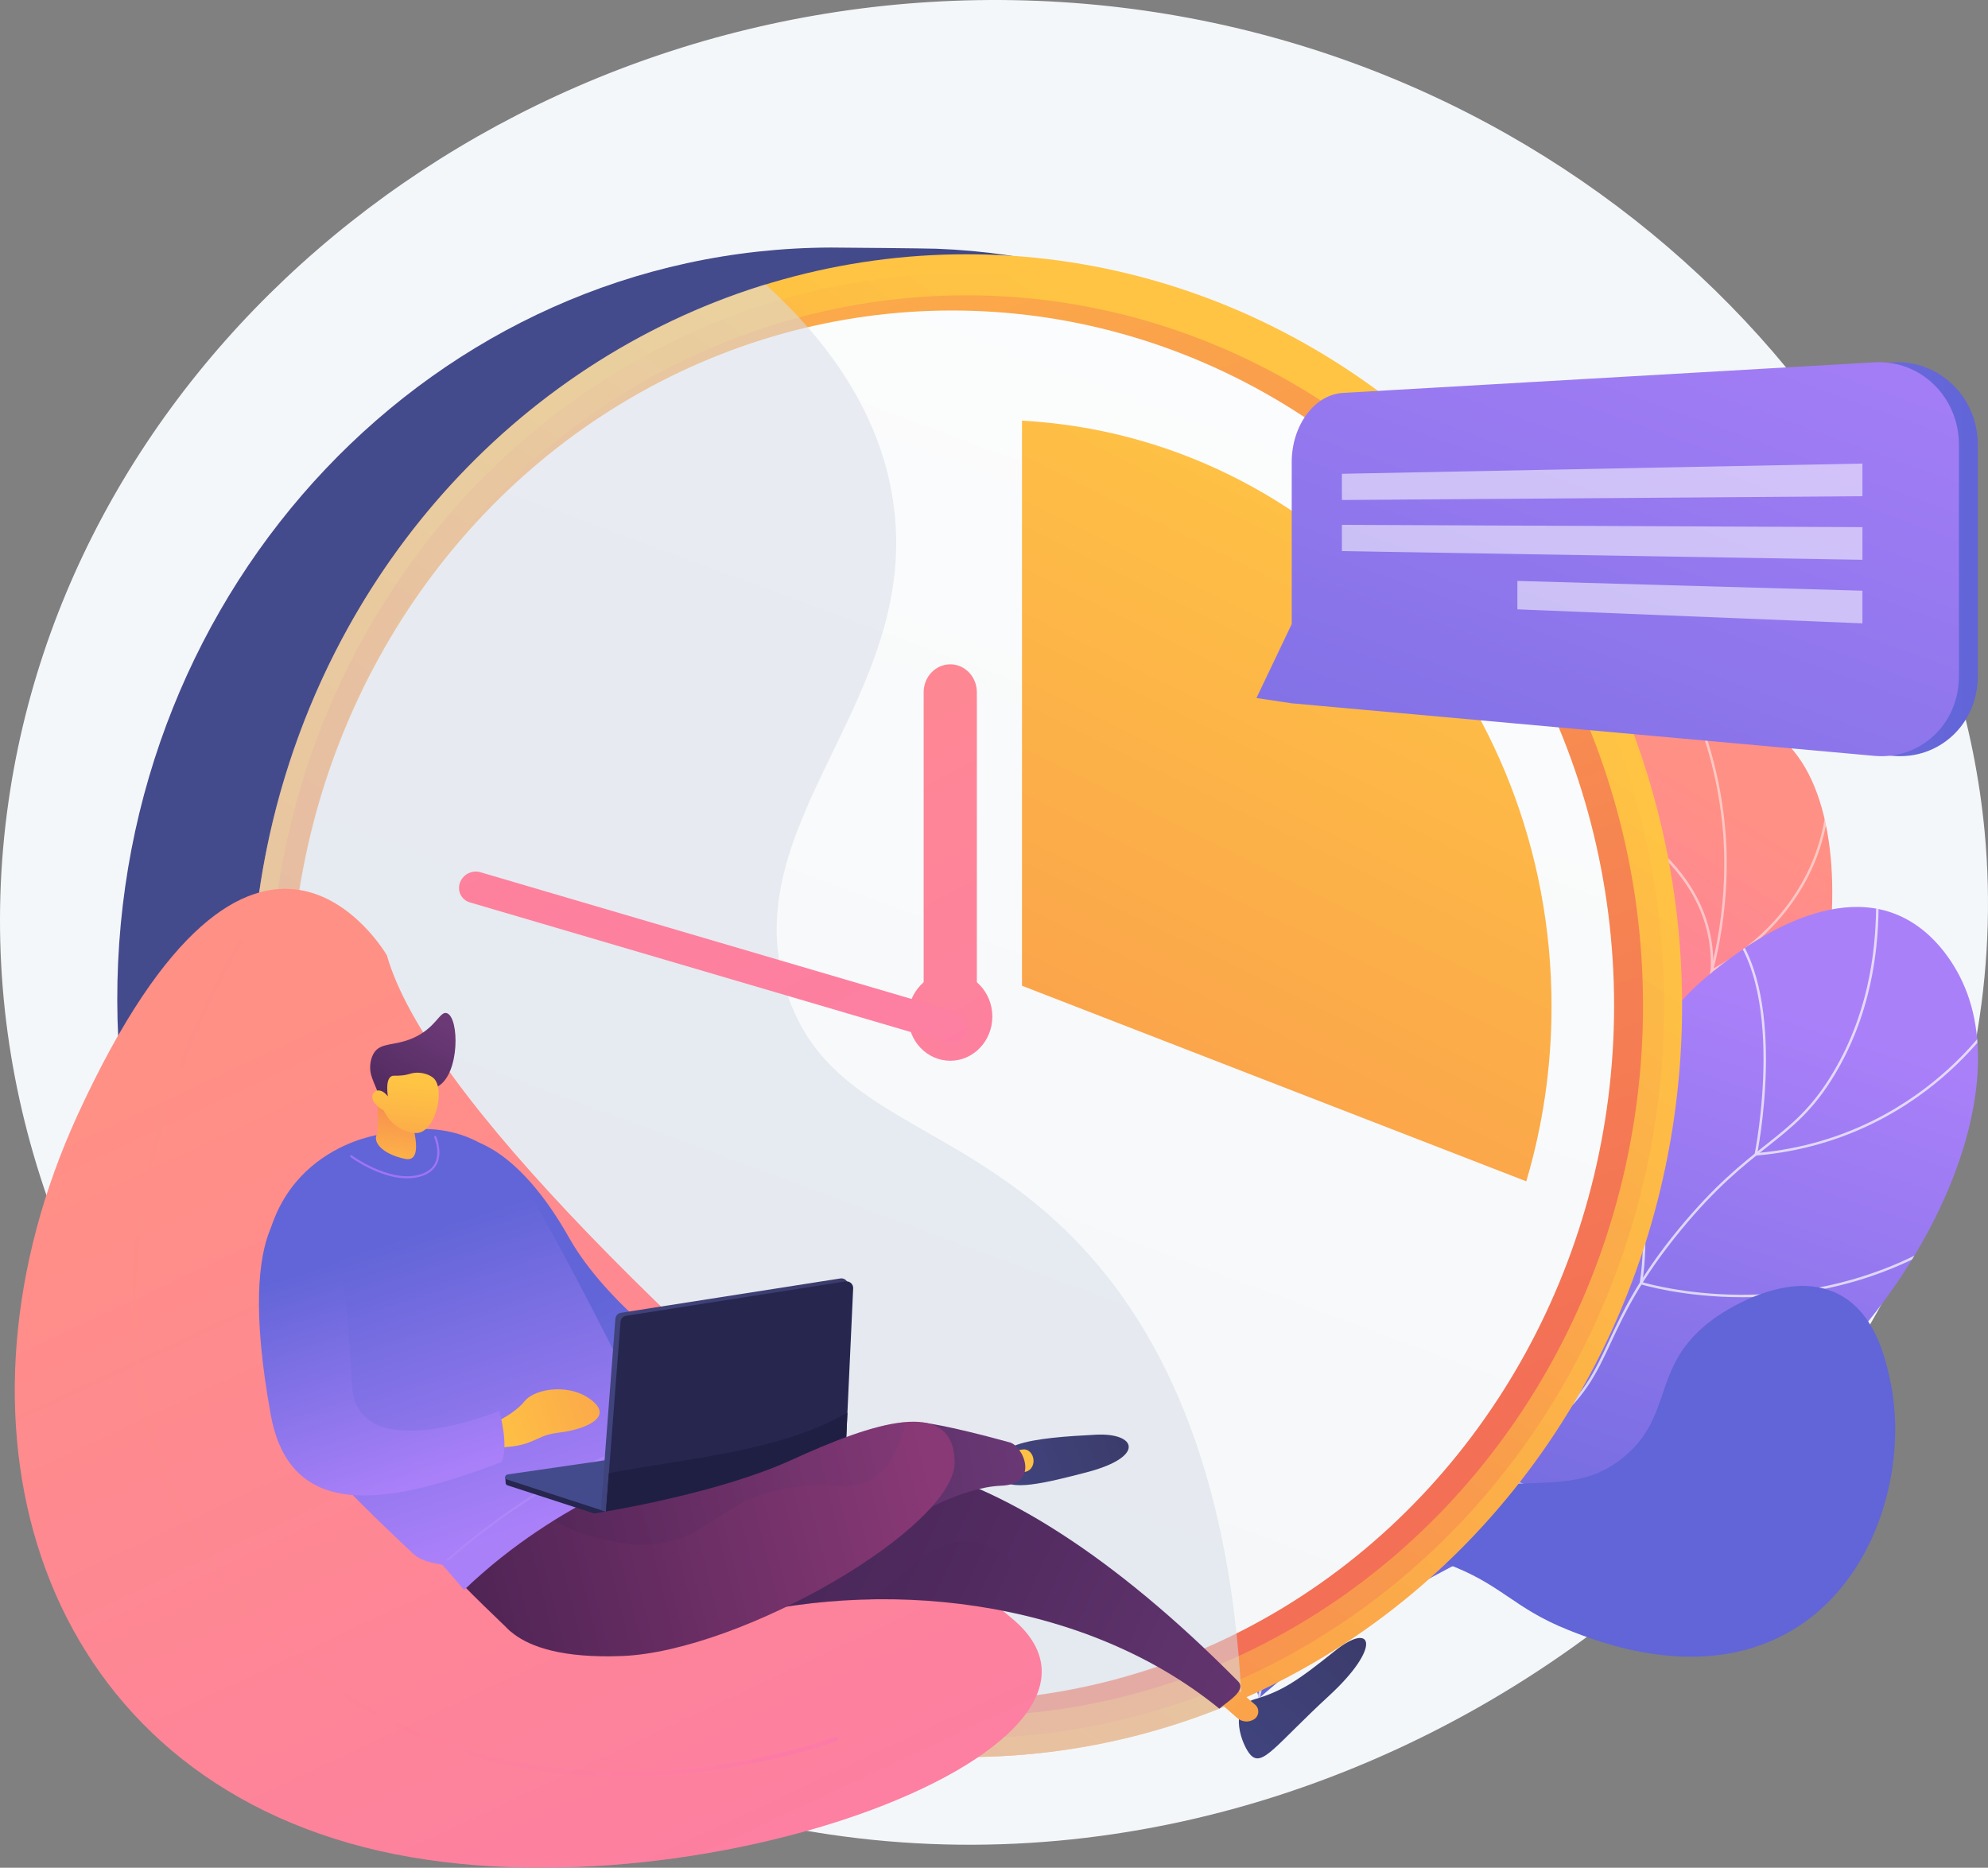 <?xml version="1.0" encoding="UTF-8" standalone="no"?>
<!-- Generator: Adobe Illustrator 27.5.0, SVG Export Plug-In . SVG Version: 6.00 Build 0)  -->

<svg
   version="1.1"
   x="0px"
   y="0px"
   viewBox="0 0 2913.906 2737.483"
   xml:space="preserve"
   id="svg380"
   width="2913.906"
   height="2737.483"
   xmlns:xlink="http://www.w3.org/1999/xlink"
   xmlns="http://www.w3.org/2000/svg"
   xmlns:svg="http://www.w3.org/2000/svg"><rect x="0" y="0" width="2913.906" height="2737.483" fill="#808080" stroke="none"/><defs
   id="defs384" />
<g
   id="Background"
   transform="translate(-427.288,-535.03)">
	<g
   id="g6"
   style="fill:none">
		<g
   id="g4"
   style="fill:none">
			<rect
   style="fill:none"
   width="3710"
   height="3710"
   id="rect2"
   x="0"
   y="0" />
		</g>
	</g>
</g>
<g
   id="Illustration"
   transform="translate(-427.288,-535.03)">
	<g
   id="g377">
		<path
   style="fill:#f4f7fa"
   d="M 1929.58,535.649 C 1183.633,514.626 537.485,1031.22 439.863,1709.057 333.128,2450.179 920.586,3117.01 1643.428,3223.813 2542.522,3356.659 3414.592,2588.134 3336.289,1754.399 3277.295,1126.253 2687.851,557.02 1929.58,535.649 Z"
   id="path9" />
		<g
   id="g74">
			<g
   id="g36">
				<g
   id="g34">
					<defs
   id="defs12">
						<path
   id="SVGID_1_"
   d="m 2463.979,2882.795 c -23.232,-90.497 -43.909,-227.678 0.618,-375.535 51.129,-169.781 141.503,-198.469 232.746,-377.541 130.247,-255.62 15.007,-454.593 137.198,-527.292 59.588,-35.453 149.229,-29.579 201.902,13.426 150.278,122.694 74.824,609.025 -187.922,783.433 -118.832,78.88 -216.888,62.134 -309.154,168.259 -81.527,93.774 -84.224,224.394 -75.388,315.25 z" />
					</defs>
					
						<linearGradient
   id="SVGID_00000019667689577363106880000010373399396111292573_"
   gradientUnits="userSpaceOnUse"
   x1="3016.153"
   y1="1748.249"
   x2="2588.965"
   y2="2436.146">
						<stop
   offset="0"
   style="stop-color:#FF9085"
   id="stop14" />
						<stop
   offset="1"
   style="stop-color:#FB6FBB"
   id="stop16" />
					</linearGradient>
					
						<use
   xlink:href="#SVGID_1_"
   style="overflow:visible;fill:url(#SVGID_00000019667689577363106880000010373399396111292573_)"
   id="use19"
   x="0"
   y="0"
   width="100%"
   height="100%" />
					<clipPath
   id="SVGID_00000181782460812342431530000000830583402934018200_">
						<use
   xlink:href="#SVGID_1_"
   style="overflow:visible"
   id="use21"
   x="0"
   y="0"
   width="100%"
   height="100%" />
					</clipPath>
					<g
   style="opacity:0.5"
   clip-path="url(#SVGID_00000181782460812342431530000000830583402934018200_)"
   id="g32">
						<path
   style="fill:#ffffff"
   d="m 2461.267,2658.857 -3.456,-1.125 c 11.986,-36.794 27.214,-72.735 45.267,-106.825 41.511,-78.391 84.292,-120.108 138.457,-172.924 35.16,-34.285 75.012,-73.145 121.79,-129.502 87.494,-105.408 114.932,-142.625 141.271,-203.628 52.162,-120.81 52.712,-232.171 48.396,-287.799 -6.122,-78.911 -27.45,-155.029 -63.39,-226.235 l 3.243,-1.638 c 36.155,71.633 57.611,148.206 63.77,227.593 4.341,55.962 3.789,167.993 -48.683,289.52 -26.52,61.422 -54.055,98.784 -141.81,204.508 -46.901,56.504 -86.825,95.435 -122.049,129.782 -53.937,52.594 -96.54,94.135 -137.783,172.022 -17.956,33.908 -33.103,69.656 -45.023,106.251 z"
   id="path24" />
						<path
   style="fill:#ffffff"
   d="m 2934.525,1960.342 0.144,-2.987 c 8.391,-174.376 -196.946,-247.927 -199.021,-248.65 l 1.196,-3.431 c 0.523,0.183 53.074,18.729 103.856,58.843 46.462,36.701 100.833,99.391 97.725,190.343 10.745,-5.472 51.719,-27.942 90.157,-70.326 40.997,-45.206 87.43,-123.004 75.814,-236.909 l 3.615,-0.369 c 11.757,115.303 -35.295,194.061 -76.836,239.826 -44.988,49.562 -93.448,72.188 -93.932,72.411 z"
   id="path26" />
						<path
   style="fill:#ffffff"
   d="m 2920.895,2252.437 c -74.49,0 -131.741,-30.246 -132.638,-30.732 l -1.343,-0.726 0.484,-1.448 c 56.125,-168.08 -51.958,-263.289 -53.056,-264.232 l 2.366,-2.757 c 1.113,0.954 110.378,97.216 54.626,266.659 14.744,7.397 146.708,69.438 266.59,-11.805 l 2.037,3.007 c -47.066,31.899 -95.957,42.034 -139.066,42.034 z"
   id="path28" />
						<path
   style="fill:#ffffff"
   d="m 2805.096,2416.934 c -36.833,0 -65.851,-6.371 -86.983,-13.648 -42.302,-14.566 -62.5,-35.238 -63.339,-36.111 l -0.903,-0.938 0.598,-1.156 c 45.584,-88.118 0.064,-240.399 -0.403,-241.926 l 3.477,-1.059 c 0.467,1.535 46.013,153.847 0.77,243.448 9.45,8.832 91.339,79.043 255.262,31.111 l 1.018,3.488 c -41.988,12.279 -78.51,16.791 -109.497,16.791 z"
   id="path30" />
					</g>
				</g>
			</g>
			<g
   id="g63">
				<g
   id="g61">
					<defs
   id="defs39">
						<path
   id="SVGID_00000116938281098899355370000009773277621950216126_"
   d="m 2272.559,3024.196 c -20.49,-71.601 -40.58,-184.798 7.072,-293.601 83.133,-189.817 278.874,-152.619 437.733,-364.034 128.126,-170.514 68.378,-284.657 218.216,-405.442 25.08,-20.217 157.168,-130.79 270.006,-86.39 63.585,25.019 92.852,88.067 98.346,99.903 83.036,178.882 -72.808,491.93 -304.361,653.601 -133.037,92.887 -181.692,73.161 -421.046,191.209 -140.646,69.366 -242.999,149.599 -305.966,204.754 z" />
					</defs>
					
						<linearGradient
   id="SVGID_00000132774651812447152940000014314670656885931959_"
   gradientUnits="userSpaceOnUse"
   x1="2956.824"
   y1="1981.674"
   x2="2598.682"
   y2="3050.231">
						<stop
   offset="0"
   style="stop-color:#AA80F9"
   id="stop41" />
						<stop
   offset="0.996"
   style="stop-color:#6165D7"
   id="stop43" />
					</linearGradient>
					
						<use
   xlink:href="#SVGID_00000116938281098899355370000009773277621950216126_"
   style="overflow:visible;fill:url(#SVGID_00000132774651812447152940000014314670656885931959_)"
   id="use46"
   x="0"
   y="0"
   width="100%"
   height="100%" />
					<clipPath
   id="SVGID_00000160902397113929665990000008283322869052017598_">
						<use
   xlink:href="#SVGID_00000116938281098899355370000009773277621950216126_"
   style="overflow:visible"
   id="use48"
   x="0"
   y="0"
   width="100%"
   height="100%" />
					</clipPath>
					<g
   style="opacity:0.7"
   clip-path="url(#SVGID_00000160902397113929665990000008283322869052017598_)"
   id="g59">
						<path
   style="fill:#ffffff"
   d="m 2261.831,3114.494 -3.619,-0.328 c 16.204,-178.803 71.638,-304.085 164.759,-372.368 45.609,-33.444 83.95,-42.323 124.542,-51.722 43.551,-10.086 88.587,-20.515 144.597,-63.873 54.421,-42.128 71.473,-78.63 93.061,-124.843 19.454,-41.643 43.665,-93.469 103.106,-165.643 52.097,-63.258 91.725,-94.621 126.688,-122.291 37.817,-29.927 67.687,-53.566 99.29,-106.653 51.641,-86.743 71.641,-192.645 59.447,-314.764 l 3.615,-0.361 c 12.273,122.91 -7.893,229.558 -59.94,316.984 -31.947,53.661 -62.047,77.483 -100.157,107.643 -34.821,27.558 -74.288,58.793 -126.14,121.752 -59.147,71.818 -83.249,123.414 -102.616,164.87 -21.796,46.658 -39.013,83.511 -94.129,126.178 -56.64,43.845 -102.07,54.365 -146.002,64.539 -40.218,9.314 -78.205,18.111 -123.211,51.113 -92.248,67.64 -147.186,192.047 -163.291,369.767 z"
   id="path51" />
						<path
   style="fill:#ffffff"
   d="m 2998.628,2228.959 0.491,-2.382 c 0.52,-2.524 50.841,-253.469 -49.714,-343.094 l 2.416,-2.713 c 96.787,86.265 56.26,318.033 51.32,344.154 132.685,-11.865 225.288,-73.316 279.712,-122.942 59.317,-54.089 87.276,-106.092 87.553,-106.611 l 3.208,1.703 c -0.277,0.525 -28.534,53.083 -88.312,107.592 -55.167,50.305 -149.265,112.667 -284.25,124.088 z"
   id="path53" />
						<path
   style="fill:#ffffff"
   d="m 2981.232,2436.371 c -87.753,0 -148.617,-18.836 -149.249,-19.035 l -1.489,-0.469 0.24,-1.542 c 20.288,-130.176 -31.179,-306.205 -31.702,-307.968 l 3.484,-1.032 c 0.521,1.763 51.815,177.161 32.048,307.99 10.281,2.988 72.75,19.96 158.272,18.312 86.093,-1.645 213.947,-22.982 334.137,-115.291 l 2.214,2.881 c -121.022,92.948 -249.745,114.408 -336.418,116.046 -3.893,0.073 -7.742,0.108 -11.537,0.108 z"
   id="path55" />
						<path
   style="fill:#ffffff"
   d="m 2877.459,2745.313 c -76.55,0 -138.752,-10.763 -182.466,-21.828 -69.355,-17.554 -108.494,-39.667 -108.88,-39.888 l -1.662,-0.95 1.036,-1.61 c 82.25,-127.912 22.653,-316.756 22.043,-318.648 l 3.456,-1.118 c 0.615,1.901 60.208,190.776 -21.392,320.081 17.428,9.238 168.583,84.516 402.477,52.404 l 0.493,3.6 c -41.161,5.65 -79.676,7.957 -115.105,7.957 z"
   id="path57" />
					</g>
				</g>
			</g>
			<g
   id="g72">
				
					<linearGradient
   id="SVGID_00000038375289253897075010000015040774224421080469_"
   gradientUnits="userSpaceOnUse"
   x1="1606.229"
   y1="2238.615"
   x2="1568.269"
   y2="2566.012"
   gradientTransform="matrix(0.903,0.43,-0.43,0.903,2906.355,-967.224)">
					<stop
   offset="0"
   style="stop-color:#AA80F9"
   id="stop65" />
					<stop
   offset="0.996"
   style="stop-color:#6165D7"
   id="stop67" />
				</linearGradient>
				<path
   style="fill:url(#SVGID_00000038375289253897075010000015040774224421080469_)"
   d="m 2287.404,2809.299 c 43.932,-24.544 115.207,-59.19 208.209,-80.673 165.42,-38.211 234.482,3.358 309.459,-56.171 77.611,-61.619 40.309,-135.297 132.588,-203.468 7.759,-5.731 106.596,-76.772 184.162,-37.261 54.263,27.641 68.982,94.546 75.889,125.937 26.803,121.836 -16.96,297.821 -152.105,371.66 -128.127,70.006 -273.725,13.049 -319.912,-5.373 -81.028,-32.318 -97.126,-67.175 -179.79,-97.494 -100.527,-36.871 -195.575,-28.911 -258.5,-17.157 z"
   id="path70" />
			</g>
		</g>
		<g
   id="g145">
			
				<linearGradient
   id="SVGID_00000151522137674643667720000015169646566869804207_"
   gradientUnits="userSpaceOnUse"
   x1="1173.124"
   y1="1698.388"
   x2="2476.82"
   y2="2453.16">
				<stop
   offset="0"
   style="stop-color:#444B8C"
   id="stop76" />
				<stop
   offset="0.996"
   style="stop-color:#26264F"
   id="stop78" />
			</linearGradient>
			<path
   style="fill:url(#SVGID_00000151522137674643667720000015169646566869804207_)"
   d="m 2696.75,1996.618 c 1.323,598.981 -317.059,1087.796 -884.068,1103.874 -8.765,0.249 -153.469,-0.024 -162.287,0 C 1071.166,3101.902 600.52,2609.97 599.176,2001.729 597.833,1393.488 1066.301,899.269 1645.53,897.858 c 13.545,-0.033 140.689,1.223 154.11,1.725 560.534,20.954 895.798,503.021 897.11,1097.038 z"
   id="path81" />
			
				<linearGradient
   id="SVGID_00000101809577387900196790000002055500775170279331_"
   gradientUnits="userSpaceOnUse"
   x1="2277.378"
   y1="1357.993"
   x2="179.629"
   y2="4509.544">
				<stop
   offset="0"
   style="stop-color:#FFC444"
   id="stop83" />
				<stop
   offset="0.996"
   style="stop-color:#F36F56"
   id="stop85" />
			</linearGradient>
			
				<ellipse
   style="fill:url(#SVGID_00000101809577387900196790000002055500775170279331_)"
   cx="1844.039"
   cy="2009.02"
   rx="1048.789"
   ry="1101.32"
   id="ellipse88" />
			
				<linearGradient
   id="SVGID_00000045589415406494121190000001524690704945726398_"
   gradientUnits="userSpaceOnUse"
   x1="2378.091"
   y1="1262.18"
   x2="1747.877"
   y2="2143.497">
				<stop
   offset="0"
   style="stop-color:#FFC444"
   id="stop90" />
				<stop
   offset="0.996"
   style="stop-color:#F36F56"
   id="stop92" />
			</linearGradient>
			
				<ellipse
   style="opacity:0.3;fill:url(#SVGID_00000045589415406494121190000001524690704945726398_)"
   cx="1844.039"
   cy="2009.02"
   rx="1022.366"
   ry="1073.573"
   id="ellipse95" />
			
				<linearGradient
   id="SVGID_00000044882805909507871530000015136308220215165629_"
   gradientUnits="userSpaceOnUse"
   x1="1188.196"
   y1="254.385"
   x2="2137.93"
   y2="2795.293">
				<stop
   offset="0"
   style="stop-color:#FFC444"
   id="stop97" />
				<stop
   offset="0.996"
   style="stop-color:#F36F56"
   id="stop99" />
			</linearGradient>
			
				<ellipse
   style="fill:url(#SVGID_00000044882805909507871530000015136308220215165629_)"
   cx="1844.039"
   cy="2009.02"
   rx="991.502"
   ry="1041.164"
   id="ellipse102" />
			
				<linearGradient
   id="SVGID_00000021092754053731947820000014495979499159458442_"
   gradientUnits="userSpaceOnUse"
   x1="616.041"
   y1="5261.639"
   x2="2507.254"
   y2="164.369">
				<stop
   offset="0.004"
   style="stop-color:#EBEFF2"
   id="stop104" />
				<stop
   offset="1"
   style="stop-color:#FFFFFF"
   id="stop106" />
			</linearGradient>
			
				<ellipse
   style="fill:url(#SVGID_00000021092754053731947820000014495979499159458442_)"
   cx="1822.843"
   cy="2009.02"
   rx="970.306"
   ry="1018.906"
   id="ellipse109" />
			<g
   id="g118">
				
					<linearGradient
   id="SVGID_00000085215199662983341260000001498872867953190060_"
   gradientUnits="userSpaceOnUse"
   x1="2523.055"
   y1="1250.033"
   x2="1398.07"
   y2="3512.79">
					<stop
   offset="0"
   style="stop-color:#FFC444"
   id="stop111" />
					<stop
   offset="0.996"
   style="stop-color:#F36F56"
   id="stop113" />
				</linearGradient>
				<path
   style="fill:url(#SVGID_00000085215199662983341260000001498872867953190060_)"
   d="m 1925.289,1979.841 739.123,286.615 c 24.064,-80.974 37.039,-167.086 37.039,-256.383 0,-459.796 -343.787,-835.271 -776.162,-858.455 z"
   id="path116" />
			</g>
			<g
   style="opacity:0.54"
   id="g122">
				<path
   style="fill:#d8dee8"
   d="m 1579.215,1985.902 c -76.735,-248.515 200.696,-427.858 156.954,-717.522 -19.302,-127.818 -94.412,-232.545 -186.779,-316.563 -436.685,133.975 -755.245,558.052 -754.137,1059.757 1.343,608.241 471.99,1100.173 1051.219,1098.763 142.023,-0.346 277.356,-30.382 400.768,-84.399 -17.883,-351.513 -125.708,-550.074 -240.372,-669.701 -176.726,-184.373 -369.141,-180.836 -427.653,-370.335 z"
   id="path120" />
			</g>
			
				<linearGradient
   id="SVGID_00000165194322112720562220000010288120971738797987_"
   gradientUnits="userSpaceOnUse"
   x1="1286.867"
   y1="1030.888"
   x2="2495.168"
   y2="3283.397">
				<stop
   offset="0"
   style="stop-color:#FF9085"
   id="stop124" />
				<stop
   offset="1"
   style="stop-color:#FB6FBB"
   id="stop126" />
			</linearGradient>
			
				<ellipse
   style="fill:url(#SVGID_00000165194322112720562220000010288120971738797987_)"
   cx="1820.116"
   cy="2024.969"
   rx="61.693"
   ry="64.784"
   id="ellipse129" />
			
				<linearGradient
   id="SVGID_00000074428119979299160580000012146168655149794478_"
   gradientUnits="userSpaceOnUse"
   x1="1393.912"
   y1="973.466"
   x2="2602.213"
   y2="3225.976">
				<stop
   offset="0"
   style="stop-color:#FF9085"
   id="stop131" />
				<stop
   offset="1"
   style="stop-color:#FB6FBB"
   id="stop133" />
			</linearGradient>
			<path
   style="fill:url(#SVGID_00000074428119979299160580000012146168655149794478_)"
   d="m 1820.116,1508.706 c -21.532,0 -38.988,18.329 -38.988,40.94 v 436.696 c 0,22.611 17.455,40.94 38.988,40.94 21.532,0 38.987,-18.329 38.987,-40.94 v -436.696 c 0,-22.611 -17.455,-40.94 -38.987,-40.94 z"
   id="path136" />
			
				<linearGradient
   id="SVGID_00000005244157489730524620000013660215527972353192_"
   gradientUnits="userSpaceOnUse"
   x1="135.387"
   y1="-555.36"
   x2="2895.459"
   y2="4589.953">
				<stop
   offset="0"
   style="stop-color:#FF9085"
   id="stop138" />
				<stop
   offset="1"
   style="stop-color:#FB6FBB"
   id="stop140" />
			</linearGradient>
			<path
   style="fill:url(#SVGID_00000005244157489730524620000013660215527972353192_)"
   d="m 1830.189,2018.854 -698.516,-205.36 c -12.312,-3.759 -25.841,3.068 -30.215,15.248 -4.375,12.18 2.06,25.101 14.371,28.86 l 698.516,205.36 c 12.312,3.759 25.839,-3.068 30.216,-15.248 4.374,-12.18 -2.06,-25.101 -14.372,-28.86 z"
   id="path143" />
		</g>
		<g
   id="g171">
			
				<linearGradient
   id="SVGID_00000149343911078845153990000004953035507991276696_"
   gradientUnits="userSpaceOnUse"
   x1="2296.4"
   y1="1354.631"
   x2="3326.254"
   y2="1354.631">
				<stop
   offset="0"
   style="stop-color:#AA80F9"
   id="stop147" />
				<stop
   offset="0.996"
   style="stop-color:#6165D7"
   id="stop149" />
			</linearGradient>
			<path
   style="fill:url(#SVGID_00000149343911078845153990000004953035507991276696_)"
   d="m 3201.532,1066.101 -777.896,44.793 c -42.036,2.419 -74.727,47.779 -74.727,101.373 v 237.399 l -52.51,108.459 51.281,7.715 73.039,6.609 780.916,70.427 c 67.637,6.103 124.619,-46.172 124.619,-116.954 v -338.805 c 0,-70.783 -57.084,-124.908 -124.722,-121.016 z"
   id="path152" />
			<g
   id="g169">
				
					<linearGradient
   id="SVGID_00000005242217938650828550000004077528600604129930_"
   gradientUnits="userSpaceOnUse"
   x1="2665.152"
   y1="827.292"
   x2="2069.313"
   y2="2474.914"
   gradientTransform="translate(340.403)">
					<stop
   offset="0"
   style="stop-color:#AA80F9"
   id="stop154" />
					<stop
   offset="0.996"
   style="stop-color:#6165D7"
   id="stop156" />
				</linearGradient>
				<path
   style="fill:url(#SVGID_00000005242217938650828550000004077528600604129930_)"
   d="m 3174.377,1066.101 -778.46,44.793 c -42.035,2.419 -75.29,47.779 -75.29,101.373 v 237.399 l -51.691,108.459 51.691,7.715 73.243,6.609 780.507,70.428 c 67.636,6.103 124.21,-46.172 124.21,-116.955 v -338.805 c 0,-70.783 -56.574,-124.908 -124.21,-121.016 z"
   id="path159" />
				<g
   style="opacity:0.54"
   id="g167">
					<polygon
   style="fill:#ffffff"
   points="3157.129,1214.47 2394.175,1229.435 2394.175,1267.891 3157.129,1262.322 "
   id="polygon161" />
					<polygon
   style="fill:#ffffff"
   points="3157.129,1307.646 2394.175,1304.316 2394.175,1342.773 3157.129,1355.498 "
   id="polygon163" />
					<polygon
   style="fill:#ffffff"
   points="3157.129,1400.821 2651.371,1386.487 2651.371,1428.111 3157.129,1448.673 "
   id="polygon165" />
				</g>
			</g>
		</g>
		<g
   id="g375">
			<g
   id="g207">
				<g
   id="g198">
					
						<linearGradient
   id="SVGID_00000176016037333528756170000002948198718298930328_"
   gradientUnits="userSpaceOnUse"
   x1="890.822"
   y1="2034.196"
   x2="2033.802"
   y2="4475.851"
   gradientTransform="translate(-73.897)">
						<stop
   offset="0"
   style="stop-color:#FF9085"
   id="stop173" />
						<stop
   offset="1"
   style="stop-color:#FB6FBB"
   id="stop175" />
					</linearGradient>
					<path
   style="fill:url(#SVGID_00000176016037333528756170000002948198718298930328_)"
   d="m 994.242,1935.199 c 0,0 -192.574,-333.45 -453.007,233.613 -202.793,441.56 -71.724,932.8 397.433,1067.594 469.157,134.793 1201.92,-137.437 971.917,-329.29 -487.891,-406.963 -858.182,-767.685 -916.343,-971.917 z"
   id="path178" />
					<g
   style="opacity:0.35"
   id="g187">
						
							<linearGradient
   id="SVGID_00000140014343107323616630000018029872581967134634_"
   gradientUnits="userSpaceOnUse"
   x1="1022.037"
   y1="1972.772"
   x2="2165.014"
   y2="4414.42"
   gradientTransform="translate(-73.897)">
							<stop
   offset="0"
   style="stop-color:#FF9085"
   id="stop180" />
							<stop
   offset="1"
   style="stop-color:#FB6FBB"
   id="stop182" />
						</linearGradient>
						<path
   style="fill:url(#SVGID_00000140014343107323616630000018029872581967134634_)"
   d="m 752.598,2234.854 c -13.709,40.385 -16.813,155.442 -11.028,287.76 5.16,118.035 -5.555,179.745 182.235,265.597 64.367,29.427 108.883,122.806 207.437,178.357 44.682,25.184 213.004,116.305 430.383,79.485 143.832,-24.362 250.923,-94.909 323.04,-160.646 -475.001,-398.045 -833.299,-749.62 -890.421,-950.207 0,0 -70.364,-121.74 -183.52,-92.921 27.45,30.604 36.771,113.016 -58.126,392.575 z"
   id="path185" />
					</g>
					<g
   style="opacity:0.13"
   id="g196">
						
							<linearGradient
   id="SVGID_00000051381525984622485290000017762903566288444079_"
   gradientUnits="userSpaceOnUse"
   x1="890.821"
   y1="2034.197"
   x2="2033.804"
   y2="4475.856"
   gradientTransform="translate(-73.897)">
							<stop
   offset="0"
   style="stop-color:#FF9085"
   id="stop189" />
							<stop
   offset="1"
   style="stop-color:#FB6FBB"
   id="stop191" />
						</linearGradient>
						<path
   style="fill:url(#SVGID_00000051381525984622485290000017762903566288444079_)"
   d="m 1689.577,3102.274 c -221.879,122.518 -592.441,197.298 -868.521,-7.755 -255.625,-189.86 -278.4,-507.826 -286.922,-604.863 -14.893,-169.588 18.239,-317.259 66.011,-436.372 -19.198,33.555 -38.85,71.851 -58.909,115.528 -202.794,441.56 -71.724,932.8 397.433,1067.593 461.798,132.678 1178.994,-128.996 982.032,-320.203 -55.979,63.142 -131.506,131.065 -231.124,186.072 z"
   id="path194" />
					</g>
				</g>
				
					<linearGradient
   id="SVGID_00000034769206275127454930000011046212891099558028_"
   gradientUnits="userSpaceOnUse"
   x1="620.269"
   y1="2525.066"
   x2="1655.694"
   y2="2525.066">
					<stop
   offset="0"
   style="stop-color:#FF9085"
   id="stop200" />
					<stop
   offset="1"
   style="stop-color:#FB6FBB"
   id="stop202" />
				</linearGradient>
				<path
   style="opacity:0.3;fill:url(#SVGID_00000034769206275127454930000011046212891099558028_)"
   d="m 1340.033,3138.66 c -6.574,0 -13.172,-0.074 -19.851,-0.222 -171.358,-3.826 -411.938,-60.745 -584.92,-310.159 C 589.16,2617.62 608.714,2379.876 650.844,2217.53 c 45.595,-175.7 126.763,-303.386 127.578,-304.655 0.913,-1.421 2.799,-1.826 4.213,-0.92 1.418,0.91 1.829,2.796 0.92,4.213 -0.808,1.263 -81.521,128.266 -126.851,303.062 -41.769,161.066 -61.175,396.867 83.57,605.573 171.52,247.306 410.103,303.743 580.043,307.535 184.402,4.105 329.784,-50.984 331.231,-51.54 1.563,-0.609 3.334,0.179 3.941,1.752 0.607,1.573 -0.178,3.338 -1.752,3.94 -1.404,0.542 -137.722,52.163 -313.704,52.17 z"
   id="path205" />
			</g>
			<g
   id="g373">
				<g
   id="g238">
					<g
   id="g223">
						
							<linearGradient
   id="SVGID_00000098201508054033536800000005540122130288618411_"
   gradientUnits="userSpaceOnUse"
   x1="-1059.445"
   y1="2912.593"
   x2="-822.054"
   y2="2912.593"
   gradientTransform="matrix(0.657,-0.754,0.754,0.657,750.799,388.163)">
							<stop
   offset="0"
   style="stop-color:#40447E"
   id="stop209" />
							<stop
   offset="0.996"
   style="stop-color:#3C3B6B"
   id="stop211" />
						</linearGradient>
						<path
   style="fill:url(#SVGID_00000098201508054033536800000005540122130288618411_)"
   d="m 2260.238,3107.121 c -12.23,-13.165 -34.141,-69.832 5.823,-81.475 40.186,-11.708 62.521,-26.534 117.856,-70.892 55.336,-44.359 69.548,-6.268 -8.609,65.775 -78.156,72.043 -97.681,105.311 -115.07,86.592 z"
   id="path214" />
						
							<linearGradient
   id="SVGID_00000059284647725227460530000016603973207669261976_"
   gradientUnits="userSpaceOnUse"
   x1="1928.602"
   y1="2146.073"
   x2="3839.033"
   y2="4128.595"
   gradientTransform="matrix(0.995,0.098,-0.098,0.995,-118.382,-114.54)">
							<stop
   offset="0"
   style="stop-color:#FFC444"
   id="stop216" />
							<stop
   offset="0.996"
   style="stop-color:#F36F56"
   id="stop218" />
						</linearGradient>
						<path
   style="fill:url(#SVGID_00000059284647725227460530000016603973207669261976_)"
   d="m 2207.877,3024.369 32.917,28.741 c 6.876,6.004 16.88,6.775 24.595,1.897 3.595,-2.273 5.898,-6.119 6.204,-10.362 0.306,-4.243 -1.421,-8.379 -4.653,-11.145 l -48.115,-41.17 z"
   id="path221" />
					</g>
					<g
   id="g236">
						
							<linearGradient
   id="SVGID_00000022524867875325477610000012136941711627257776_"
   gradientUnits="userSpaceOnUse"
   x1="1039.226"
   y1="2635.602"
   x2="2213.007"
   y2="3259.053"
   gradientTransform="matrix(0.998,-0.061,0.061,0.998,-36.432,49.907)">
							<stop
   offset="0"
   style="stop-color:#311944"
   id="stop225" />
							<stop
   offset="1"
   style="stop-color:#6B3976"
   id="stop227" />
						</linearGradient>
						<path
   style="fill:url(#SVGID_00000022524867875325477610000012136941711627257776_)"
   d="m 1221.973,2747.615 c -58.162,50.95 63.243,218.038 257.184,163.881 235.022,-65.629 533.918,-36.136 735.404,127.912 11.689,-10.397 40.639,-26.714 27.4,-40.102 -182.014,-184.056 -350.599,-289.717 -490.237,-318.068 -211.111,-42.862 -364.145,-78.696 -529.751,66.377 z"
   id="path230" />
						<g
   style="opacity:0.24"
   id="g234">
							<path
   style="fill:#552d63"
   d="m 1903.805,2817.597 c 34.094,19.832 41.362,-20.462 58.951,-46.97 -75.499,-46.357 -146.398,-76.265 -211.032,-89.387 -211.111,-42.864 -364.145,-78.698 -529.751,66.376 -58.161,50.949 63.243,218.038 257.185,163.881 70.143,-19.587 146.011,-30.484 223.246,-32.077 62.123,-39.067 112.954,-128.707 201.401,-61.823 z"
   id="path232" />
						</g>
					</g>
				</g>
				<g
   id="g247">
					
						<linearGradient
   id="SVGID_00000066498083129279335610000001140346333487301788_"
   gradientUnits="userSpaceOnUse"
   x1="594.769"
   y1="2914.894"
   x2="1659.118"
   y2="2717.146"
   gradientTransform="matrix(0.998,-0.061,0.061,0.998,-36.432,49.907)">
						<stop
   offset="0"
   style="stop-color:#311944"
   id="stop240" />
						<stop
   offset="1"
   style="stop-color:#893976"
   id="stop242" />
					</linearGradient>
					<path
   style="fill:url(#SVGID_00000066498083129279335610000001140346333487301788_)"
   d="m 1187.645,2921.669 -11.938,4.563 c 0,0 -77.224,-72.909 -90.987,-91.489 -16.793,-22.67 172.306,-80.475 233.712,-156.101 64.525,-79.466 13.547,94.343 13.547,94.343 z"
   id="path245" />
				</g>
				<g
   id="g292">
					
						<linearGradient
   id="SVGID_00000162336395413793339920000008468198318362959246_"
   gradientUnits="userSpaceOnUse"
   x1="1470.46"
   y1="3104.432"
   x2="1196.454"
   y2="2455.608"
   gradientTransform="matrix(0.998,-0.061,0.061,0.998,-36.432,49.907)">
						<stop
   offset="0"
   style="stop-color:#AA80F9"
   id="stop249" />
						<stop
   offset="0.996"
   style="stop-color:#6165D7"
   id="stop251" />
					</linearGradient>
					<path
   style="fill:url(#SVGID_00000162336395413793339920000008468198318362959246_)"
   d="m 1117.613,2206.337 c 0,0 68.556,9.398 143.729,142.697 56.519,100.222 179.231,183.252 179.231,183.252 l 12.599,78.863 -101.846,17.891 -36.431,-23.99 -99.382,-211.45 z"
   id="path254" />
					<g
   id="g272">
						
							<linearGradient
   id="SVGID_00000100379559171343319260000017858816968216468926_"
   gradientUnits="userSpaceOnUse"
   x1="1040.457"
   y1="2804.232"
   x2="924.133"
   y2="2349.277"
   gradientTransform="matrix(0.998,-0.061,0.061,0.998,-36.432,49.907)">
							<stop
   offset="0"
   style="stop-color:#AA80F9"
   id="stop256" />
							<stop
   offset="0.996"
   style="stop-color:#6165D7"
   id="stop258" />
						</linearGradient>
						<path
   style="fill:url(#SVGID_00000100379559171343319260000017858816968216468926_)"
   d="m 984.686,2197.837 c 0,0 -168.992,20.842 -172.621,215.293 -3.349,179.448 61.395,248.971 220.26,398.601 15.974,15.045 41.88,15.052 43.799,17.215 10.32,11.64 20.782,23.766 31.353,36.451 142.178,-136.442 302.494,-182.65 302.494,-182.65 0,0 -148.266,-306.733 -213.416,-408.408 -67.17,-104.83 -168.482,-86.929 -211.869,-76.502 z"
   id="path261" />
						<g
   style="opacity:0.2"
   id="g270">
							
								<linearGradient
   id="SVGID_00000093882312064536576980000003315439700056567996_"
   gradientUnits="userSpaceOnUse"
   x1="1040.457"
   y1="2804.233"
   x2="924.135"
   y2="2349.282"
   gradientTransform="matrix(0.998,-0.061,0.061,0.998,-36.432,49.907)">
								<stop
   offset="0"
   style="stop-color:#AA80F9"
   id="stop263" />
								<stop
   offset="0.996"
   style="stop-color:#6165D7"
   id="stop265" />
							</linearGradient>
							<path
   style="fill:url(#SVGID_00000093882312064536576980000003315439700056567996_)"
   d="m 1265.258,2650.821 c -71.335,38.168 -172.437,33.852 -209.617,-13.383 -27.999,-35.572 -32.537,-48.828 -66.623,-104.688 -27.421,-44.939 -40.771,-52.143 -100.684,-89.978 -22.61,-14.278 -48.273,-34.946 -73.437,-65.923 -1.589,11.381 -2.592,23.427 -2.832,36.28 -3.349,179.448 61.395,248.972 220.26,398.601 15.974,15.045 41.88,15.051 43.8,17.214 10.32,11.64 20.781,23.766 31.352,36.452 142.178,-136.443 302.494,-182.65 302.494,-182.65 0,0 -24.605,-48.245 -57.194,-116.08 -23.636,39.604 -41.756,59.67 -87.519,84.155 z"
   id="path268" />
						</g>
					</g>
					
						<linearGradient
   id="SVGID_00000163778845328860880370000006562480917327161777_"
   gradientUnits="userSpaceOnUse"
   x1="1007.387"
   y1="2657.068"
   x2="1566.12"
   y2="2508.874"
   gradientTransform="matrix(0.998,-0.061,0.061,0.998,-36.432,49.907)">
						<stop
   offset="0"
   style="stop-color:#FFC444"
   id="stop274" />
						<stop
   offset="0.996"
   style="stop-color:#F36F56"
   id="stop276" />
					</linearGradient>
					<path
   style="fill:url(#SVGID_00000163778845328860880370000006562480917327161777_)"
   d="m 1148.74,2656.53 c 0,0 32.026,1.479 54.773,-7.684 22.746,-9.162 20.874,-11.266 47.055,-14.59 25.449,-3.232 75.575,-18.337 47.196,-44.148 -31.588,-28.73 -85.733,-20.675 -101.292,-1.602 -14.997,18.385 -40.993,30.061 -40.993,30.061 z"
   id="path279" />
					
						<linearGradient
   id="SVGID_00000149370720983517556020000008024068081605467564_"
   gradientUnits="userSpaceOnUse"
   x1="932.325"
   y1="2861.926"
   x2="809.933"
   y2="2383.235"
   gradientTransform="matrix(0.998,-0.061,0.061,0.998,-36.432,49.907)">
						<stop
   offset="0.283"
   style="stop-color:#AA80F9"
   id="stop281" />
						<stop
   offset="0.996"
   style="stop-color:#6165D7"
   id="stop283" />
					</linearGradient>
					<path
   style="fill:url(#SVGID_00000149370720983517556020000008024068081605467564_)"
   d="m 863.085,2294.763 c 0,0 -93.856,10.927 -39.089,313.162 28.404,156.753 168.812,134.686 338.357,69.917 11.478,-24.01 -3.293,-74.9 -3.293,-74.9 0,0 -210.643,86.853 -216.093,-39.854 -6.111,-142.062 -25.122,-283.333 -79.882,-268.325 z"
   id="path286" />
					<path
   style="fill:#9f73f8"
   d="m 1024.007,2262.135 c -40.173,0 -80.983,-29.746 -82.939,-31.191 -0.677,-0.499 -0.822,-1.455 -0.32,-2.132 0.502,-0.68 1.458,-0.818 2.131,-0.32 0.539,0.397 54.184,39.513 97.607,28.654 12.031,-3.004 20.265,-8.891 24.475,-17.493 8.019,-16.375 -1.068,-37.374 -1.159,-37.583 -0.34,-0.771 0.01,-1.671 0.778,-2.011 0.784,-0.334 1.674,0.014 2.011,0.778 0.404,0.913 9.743,22.518 1.111,40.156 -4.627,9.447 -13.536,15.876 -26.475,19.109 -5.648,1.413 -11.427,2.033 -17.22,2.033 z"
   id="path288" />
					<path
   style="fill:#ae87f9"
   d="m 1083.731,2822.732 c -0.418,0 -0.832,-0.172 -1.132,-0.505 -0.566,-0.623 -0.515,-1.59 0.111,-2.152 1.513,-1.364 152.795,-136.783 289.368,-170.176 0.836,-0.223 1.644,0.306 1.846,1.118 0.198,0.818 -0.303,1.643 -1.118,1.846 -135.827,33.208 -286.546,168.118 -288.055,169.476 -0.289,0.262 -0.656,0.393 -1.02,0.393 z"
   id="path290" />
				</g>
				<g
   id="g315">
					
						<linearGradient
   id="SVGID_00000131345537468359184150000006498262823589158843_"
   gradientUnits="userSpaceOnUse"
   x1="1140.659"
   y1="2240.252"
   x2="1147.729"
   y2="2051.917"
   gradientTransform="matrix(0.996,0.094,-0.094,0.996,70.42,-66.274)">
						<stop
   offset="0"
   style="stop-color:#FFC444"
   id="stop294" />
						<stop
   offset="0.996"
   style="stop-color:#F36F56"
   id="stop296" />
					</linearGradient>
					<path
   style="fill:url(#SVGID_00000131345537468359184150000006498262823589158843_)"
   d="m 978.634,2122.7 c 0,0 5.551,63.872 0.536,75.97 -5.016,12.097 10.829,28.589 42.142,34.942 31.313,6.353 6.521,-63.696 6.521,-63.696 z"
   id="path299" />
					
						<linearGradient
   id="SVGID_00000103960317963638717220000002940600515839629732_"
   gradientUnits="userSpaceOnUse"
   x1="305.487"
   y1="2237.555"
   x2="199.397"
   y2="1968.106"
   gradientTransform="matrix(-0.988,-0.155,-0.155,0.988,1568.624,118.478)">
						<stop
   offset="0"
   style="stop-color:#311944"
   id="stop301" />
						<stop
   offset="1"
   style="stop-color:#6B3976"
   id="stop303" />
					</linearGradient>
					<path
   style="fill:url(#SVGID_00000103960317963638717220000002940600515839629732_)"
   d="m 1068.855,2127.447 c 32.548,-17.749 31.86,-101.067 13.456,-107.412 -10.569,-3.644 -15.772,22.036 -50.64,36.901 -27.154,11.576 -46.472,5.581 -56.376,21.558 -4.653,7.506 -6.432,18.577 -4.921,27.896 0.778,4.8 2.938,11.016 8.103,23.099 4.582,10.721 4.21,10.313 5.645,13.449 3.45,7.538 10.437,20.47 24.764,36.742 1.929,-4.586 4.641,-10.211 8.473,-16.167 1.474,-2.291 7.353,-11.224 15.186,-18.156 14.264,-12.621 26.977,-12.821 36.31,-17.91 z"
   id="path306" />
					
						<linearGradient
   id="SVGID_00000070808099879396810520000004928746595027497108_"
   gradientUnits="userSpaceOnUse"
   x1="1155.846"
   y1="2087.363"
   x2="1152.372"
   y2="2367.223"
   gradientTransform="matrix(0.996,0.094,-0.094,0.996,70.42,-66.274)">
						<stop
   offset="0"
   style="stop-color:#FFC444"
   id="stop308" />
						<stop
   offset="0.996"
   style="stop-color:#F36F56"
   id="stop310" />
					</linearGradient>
					<path
   style="fill:url(#SVGID_00000070808099879396810520000004928746595027497108_)"
   d="m 989.791,2162.653 c 0,0 12.188,29.823 45.494,32.979 29.82,2.826 44.789,-62.658 28.198,-79.735 -5.535,-5.697 -17.816,-9.667 -28.519,-8.446 -6.322,0.721 -8.774,2.907 -19.125,3.885 -9.548,0.902 -11.975,-0.53 -15.115,1.354 -3.93,2.357 -7.614,9.09 -4.948,29.367 -4.712,-6.607 -11.119,-9.883 -16.271,-8.392 -0.822,0.238 -3.071,1.291 -4.547,3.197 -5.34,6.895 0.009,17.659 14.833,25.791 z"
   id="path313" />
				</g>
				<g
   id="g332">
					<path
   style="fill:#26264f"
   d="m 1171.247,2697.146 c -1.542,0.224 -2.956,1.339 -3.346,2.804 -0.057,0.216 0.542,7.877 0.522,8.106 -0.151,1.78 0.944,3.431 2.644,3.984 l 143.698,46.676 268.542,-105.169 -127.594,9.757 z"
   id="path317" />
					<path
   style="fill:#444b8c"
   d="m 1171.183,2696.108 c -1.769,0.257 -3.127,1.699 -3.279,3.48 -0.151,1.781 0.944,3.431 2.644,3.984 l 143.701,46.676 268.546,-105.169 -127.596,9.757 z"
   id="path319" />
					
						<linearGradient
   id="SVGID_00000096754060555286278410000005736821769679141767_"
   gradientUnits="userSpaceOnUse"
   x1="1176.978"
   y1="2618.428"
   x2="1558.863"
   y2="2618.428"
   gradientTransform="matrix(0.998,-0.061,0.061,0.998,-36.432,49.907)">
						<stop
   offset="0"
   style="stop-color:#40447E"
   id="stop321" />
						<stop
   offset="0.996"
   style="stop-color:#3C3B6B"
   id="stop323" />
					</linearGradient>
					<path
   style="fill:url(#SVGID_00000096754060555286278410000005736821769679141767_)"
   d="m 1307.888,2748.154 21.406,-280.135 c 0.343,-4.49 3.729,-8.154 8.177,-8.85 l 321.594,-50.336 c 2.88,-0.451 5.81,0.417 7.98,2.362 2.17,1.946 3.351,4.764 3.217,7.675 l -12.07,261.103 c -0.208,4.506 -3.494,8.275 -7.929,9.096 l -334.093,61.853 z"
   id="path326" />
					<path
   style="fill:#26264f"
   d="m 1314.765,2758.715 22.077,-286.308 c 0.346,-4.487 3.731,-8.147 8.177,-8.843 l 321.6,-50.337 c 2.88,-0.451 5.81,0.417 7.98,2.362 2.17,1.946 3.351,4.764 3.217,7.676 l -12.072,261.141 c -0.207,4.489 -3.469,8.248 -7.883,9.087 z"
   id="path328" />
					<path
   style="fill:#1f1f44"
   d="m 1314.766,2758.714 343.095,-65.222 c 4.414,-0.839 7.675,-4.599 7.883,-9.087 l 3.641,-78.757 c -102.205,58.042 -230.292,65.423 -349.656,88.707 z"
   id="path330" />
				</g>
				<g
   id="g371">
					
						<linearGradient
   id="SVGID_00000034058814677002889650000014471619343356833469_"
   gradientUnits="userSpaceOnUse"
   x1="611.477"
   y1="2878.233"
   x2="801.153"
   y2="2878.233"
   gradientTransform="matrix(0.926,-0.377,0.377,0.926,246.417,267.383)">
						<stop
   offset="0"
   style="stop-color:#40447E"
   id="stop334" />
						<stop
   offset="0.996"
   style="stop-color:#3C3B6B"
   id="stop336" />
					</linearGradient>
					<path
   style="fill:url(#SVGID_00000034058814677002889650000014471619343356833469_)"
   d="m 1895.872,2700.031 c -4.691,-16.287 -15.057,-34.285 21.945,-47.416 26.86,-9.533 73.521,-12.596 115.93,-14.771 59.429,-3.047 73.097,32.508 -13.754,55.128 -56.875,14.813 -117.45,30.218 -124.121,7.059 z"
   id="path339" />
					
						<linearGradient
   id="SVGID_00000082333036871784131880000014132697649326435476_"
   gradientUnits="userSpaceOnUse"
   x1="1736.926"
   y1="2677.56"
   x2="3647.446"
   y2="4660.173"
   gradientTransform="matrix(0.998,-0.061,0.061,0.998,-36.432,49.907)">
						<stop
   offset="0"
   style="stop-color:#FFC444"
   id="stop341" />
						<stop
   offset="0.996"
   style="stop-color:#F36F56"
   id="stop343" />
					</linearGradient>
					<path
   style="fill:url(#SVGID_00000082333036871784131880000014132697649326435476_)"
   d="m 1942.178,2675.096 c 0.558,9.113 -5.245,16.266 -12.822,17.349 -17.584,2.511 -14.285,-6.541 -14.843,-15.655 -0.558,-9.114 -7.668,-15.442 12.822,-17.349 7.621,-0.709 14.285,6.541 14.843,15.655 z"
   id="path346" />
					
						<linearGradient
   id="SVGID_00000120557845087154188860000005971089003533167264_"
   gradientUnits="userSpaceOnUse"
   x1="944.141"
   y1="2813.153"
   x2="1819.144"
   y2="2727.849"
   gradientTransform="matrix(0.998,-0.061,0.061,0.998,-36.432,49.907)">
						<stop
   offset="0"
   style="stop-color:#311944"
   id="stop348" />
						<stop
   offset="1"
   style="stop-color:#6B3976"
   id="stop350" />
					</linearGradient>
					<path
   style="fill:url(#SVGID_00000120557845087154188860000005971089003533167264_)"
   d="m 1761.733,2622.68 17.358,-2.735 c 0,0 33.814,3.162 127,28.855 19.949,3.31 47.146,61.531 -11.306,63.817 -58.452,2.286 -129.594,45.812 -129.594,45.812 z"
   id="path353" />
					
						<linearGradient
   id="SVGID_00000018958755867413335980000015272774833308892816_"
   gradientUnits="userSpaceOnUse"
   x1="607.713"
   y1="2984.558"
   x2="1672.068"
   y2="2786.81"
   gradientTransform="matrix(0.998,-0.061,0.061,0.998,-36.432,49.907)">
						<stop
   offset="0"
   style="stop-color:#311944"
   id="stop355" />
						<stop
   offset="1"
   style="stop-color:#893976"
   id="stop357" />
					</linearGradient>
					<path
   style="fill:url(#SVGID_00000018958755867413335980000015272774833308892816_)"
   d="m 1154.847,2893.572 c 0,0 8.512,75.552 184.192,68.677 175.681,-6.875 489.522,-189.25 487.545,-284.948 -1.976,-95.699 -118.763,-57.469 -239.682,-2.154 -102.062,46.689 -259.714,73.73 -292.025,78.744 -41.365,6.418 -150.022,103.39 -140.03,139.681 z"
   id="path360" />
					<g
   style="opacity:0.2"
   id="g369">
						
							<linearGradient
   id="SVGID_00000145746103322568234880000015314764731087297418_"
   gradientUnits="userSpaceOnUse"
   x1="987.353"
   y1="2845.842"
   x2="1631.284"
   y2="2708.216"
   gradientTransform="matrix(0.998,-0.061,0.061,0.998,-36.432,49.907)">
							<stop
   offset="0"
   style="stop-color:#311944"
   id="stop362" />
							<stop
   offset="1"
   style="stop-color:#6B3976"
   id="stop364" />
						</linearGradient>
						<path
   style="fill:url(#SVGID_00000145746103322568234880000015314764731087297418_)"
   d="m 1384.714,2798.889 c 81.319,-8.285 99.578,-66.641 200.768,-83.514 65.575,-10.934 88.731,8.433 122.158,-13.955 26.388,-17.673 39.857,-48.487 46.342,-81.954 -44.845,3.802 -105.373,27.453 -167.078,55.681 -99.13,45.347 -250.7,72.16 -288.933,78.258 -1.132,0.18 -26.763,-8.986 -26.763,-8.986 0,0 -19.08,10.902 -32.761,19.51 53.308,28.574 116.567,37.985 146.267,34.96 z"
   id="path367" />
					</g>
				</g>
			</g>
		</g>
	</g>
</g>
</svg>
